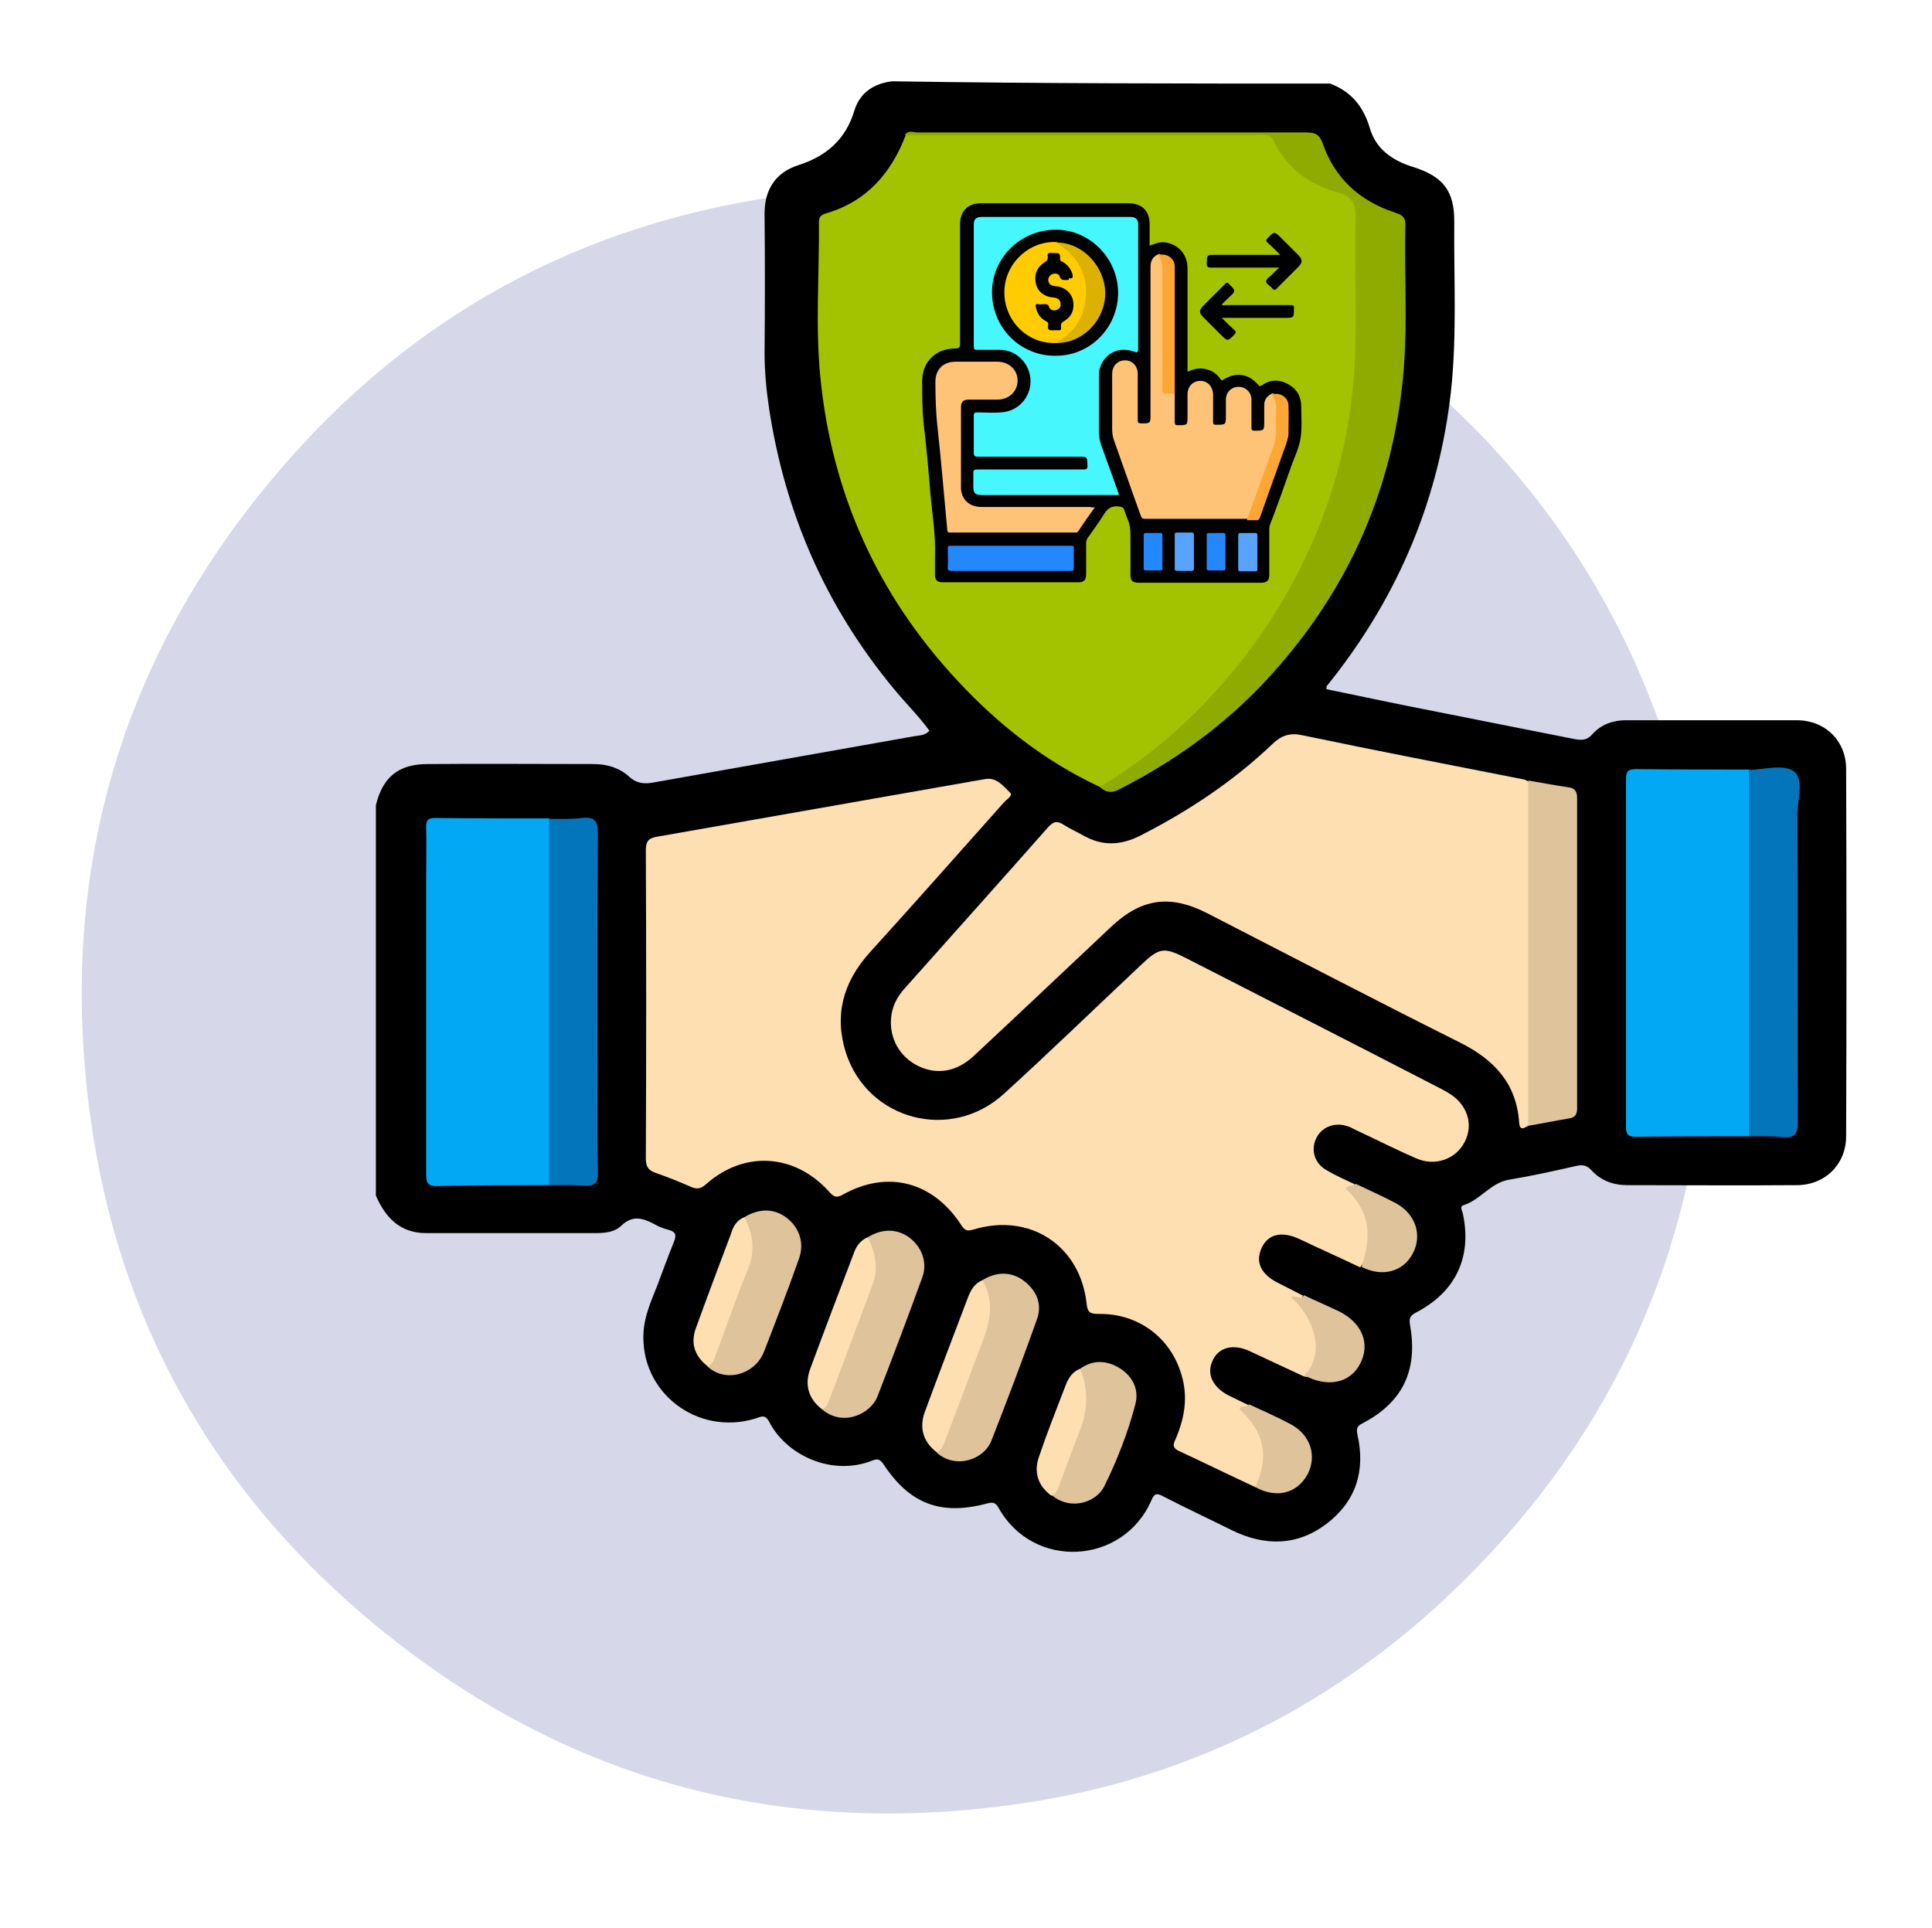 <?xml version="1.0" encoding="utf-8"?>
<!-- Generator: Adobe Illustrator 25.2.1, SVG Export Plug-In . SVG Version: 6.00 Build 0)  -->
<svg version="1.1" id="Layer_1" xmlns="http://www.w3.org/2000/svg" xmlns:xlink="http://www.w3.org/1999/xlink" x="0px" y="0px"
	 viewBox="0 0 423 422.1" style="enable-background:new 0 0 423 422.1;" xml:space="preserve">
<style type="text/css">
	.st0{opacity:0.2;fill-rule:evenodd;clip-rule:evenodd;fill:#343B93;enable-background:new    ;}
	.st1{fill:#5A69E5;}
	.st2{fill:#7883EA;}
	.st3{fill:#969EEE;}
	.st4{fill:#B4B9F2;}
	.st5{fill:#A6E8F7;}
	.st6{fill:#75DFF5;}
	.st7{fill:#A7EAF9;}
	.st8{fill:#76E1F7;}
	.st9{fill:#57A3FE;}
	.st10{fill:#FED9A9;}
	.st11{fill:#FE3051;}
	.st12{fill:#FECC00;}
	.st13{fill:#6D6E71;}
	.st14{fill:#9BDC05;}
	.st15{fill:#006DEF;}
	.st16{fill:#2487FE;}
	.st17{fill:#EABE00;}
	.st18{fill:#9CDC06;}
	.st19{fill:#F0F1F1;}
	.st20{fill:#FE9711;}
	.st21{fill:#C7EEFD;}
	.st22{fill:#E9F5FE;}
	.st23{fill:#5985CA;}
	.st24{fill:#98E5FB;}
	.st25{fill:#7BA0B0;}
	.st26{fill:#4277C2;}
	.st27{fill:#5885CA;}
	.st28{fill:#678C97;}
	.st29{fill:#010101;}
	.st30{fill:#46CB8C;}
	.st31{fill:#BCC2C6;}
	.st32{fill:#EFC319;}
	.st33{fill:#A46A43;}
	.st34{fill:#94A4A4;}
	.st35{fill:#FE5364;}
	.st36{fill:#C2A997;}
	.st37{fill:#CE966A;}
	.st38{fill:#FEFEFE;}
	.st39{fill:#1CADE3;}
	.st40{fill:#EE5A9C;}
	.st41{fill:#FDDD3A;}
	.st42{fill:#382B73;}
	.st43{fill:#D0D2D3;}
	.st44{fill:#019ADC;}
	.st45{fill:#029ADC;}
	.st46{fill:#46B9E6;}
	.st47{fill:#E6AC27;}
	.st48{fill:#F6CA15;}
	.st49{fill:#FEF235;}
	.st50{fill:#019ADB;}
	.st51{fill:#E33D90;}
	.st52{fill:#A92C74;}
	.st53{fill:#D2D1D3;}
	.st54{fill:#FBFDFE;}
	.st55{fill:#BBBDBF;}
	.st56{fill:#FDFDFD;}
	.st57{fill:#FEFDFE;}
	.st58{fill:#BDBEC0;}
	.st59{fill:#CDC4CA;}
	.st60{fill:#F83A79;}
	.st61{fill:#FBFBFB;}
	.st62{fill:#070707;}
	.st63{fill:#8BDFFE;}
	.st64{fill:#FEEF89;}
	.st65{fill:#F86490;}
	.st66{fill:#FECDC3;}
	.st67{fill:#00ABEE;}
	.st68{fill:#FDC371;}
	.st69{fill:#FD9C85;}
	.st70{fill:#FE9C85;}
	.st71{fill:#89E796;}
	.st72{fill:#69BCC5;}
	.st73{fill:#A7A7C5;}
	.st74{fill:#3C6ED2;}
	.st75{fill:#DEDDEC;}
	.st76{fill:#58CB8E;}
	.st77{fill:#FDD866;}
	.st78{fill:#F63445;}
	.st79{fill:#414141;}
	.st80{fill:#3A6FBE;}
	.st81{fill:#ECF3FB;}
	.st82{fill:#C4D4E1;}
	.st83{fill:#3CA9DB;}
	.st84{fill:#EBF2FA;}
	.st85{fill:#99E2F5;}
	.st86{fill:#9AE4F8;}
	.st87{fill:#F4C74C;}
	.st88{fill:#C6D6E4;}
	.st89{fill:#FADB85;}
	.st90{fill:#396DBA;}
	.st91{fill:#396EBB;}
	.st92{fill:#020202;}
	.st93{fill:#3BA6D7;}
	.st94{fill:#FCD7A7;}
	.st95{fill:#FEC376;}
	.st96{fill:#4A8BFE;}
	.st97{fill:#2151FE;}
	.st98{fill:#FEC377;}
	.st99{fill:#FEFEFD;}
	.st100{fill:#2150FC;}
	.st101{fill:#FCD744;}
	.st102{fill:#FBD643;}
	.st103{fill:#F1F1FB;}
	.st104{fill:#FE637B;}
	.st105{fill:#010001;}
	.st106{fill:#ED4B68;}
	.st107{fill:#EE5873;}
	.st108{fill:#F17A90;}
	.st109{fill:#F06E86;}
	.st110{fill:#F6A4B3;}
	.st111{fill:#FCFDFE;}
	.st112{fill:#7EC259;}
	.st113{fill:#656D7A;}
	.st114{fill:#E7E6E7;}
	.st115{fill:#D1D1D3;}
	.st116{fill:#F4E907;}
	.st117{fill:#656D79;}
	.st118{fill:#4D535F;}
	.st119{fill:#767A84;}
	.st120{fill:#767B84;}
	.st121{fill:#70B0E0;}
	.st122{fill:#E7BA20;}
	.st123{fill:#4D5BA5;}
	.st124{fill:#E7BB20;}
	.st125{fill:#D2D2D4;}
	.st126{fill:#6BBD49;}
	.st127{fill:#FBFDFD;}
	.st128{fill:#6CBE48;}
	.st129{fill:#EBC819;}
	.st130{fill:#6CBE4A;}
	.st131{fill:#EEE60B;}
	.st132{fill:#79C45A;}
	.st133{fill:#DFF0D7;}
	.st134{fill:#DFF0D6;}
	.st135{fill:#DEEFD4;}
	.st136{fill:#DEEFD5;}
	.st137{fill:#F3F9F0;}
	.st138{fill:#E6BB20;}
	.st139{fill:#F4F9F1;}
	.st140{fill:#F1F8ED;}
	.st141{fill:#F0F7EC;}
	.st142{fill:#EEF7E9;}
	.st143{fill:#F0F7EB;}
	.st144{fill:#EFF7EB;}
	.st145{fill:#F2F9F0;}
	.st146{fill:#FBFDFB;}
	.st147{fill:#EAF5E5;}
	.st148{fill:#D9EED1;}
	.st149{fill:#70BF4D;}
	.st150{fill:#DAEDD0;}
	.st151{fill:#6DBE4A;}
	.st152{fill:#F5FAF2;}
	.st153{fill:#6EBE4B;}
	.st154{fill:#F5FAF3;}
	.st155{fill:#70BF4E;}
	.st156{fill:#F8FBF6;}
	.st157{fill:#F6FAF4;}
	.st158{fill:#96CE79;}
	.st159{fill:#8ECC72;}
	.st160{fill:#C7E4B7;}
	.st161{fill:#DAEED2;}
	.st162{fill:#353944;}
	.st163{fill:#6C5160;}
	.st164{fill:#725464;}
	.st165{fill:#F2E20B;}
	.st166{fill:#F4E808;}
	.st167{fill:#7CC257;}
	.st168{fill:#F1E709;}
	.st169{fill:#F0E70A;}
	.st170{fill:#C1E3B2;}
	.st171{fill:#99D282;}
	.st172{fill:#D5EBC9;}
	.st173{fill:#85C562;}
	.st174{fill:#80C45C;}
	.st175{fill:#81C45D;}
	.st176{fill:#83C560;}
	.st177{fill:#78C258;}
	.st178{fill:#F3E608;}
	.st179{fill:#F3E609;}
	.st180{fill:#F4E708;}
	.st181{fill:#A3C300;}
	.st182{fill:#FEDFB1;}
	.st183{fill:#02A8F3;}
	.st184{fill:#8FAB00;}
	.st185{fill:#0376BB;}
	.st186{fill:#DEC39B;}
	.st187{fill:#FDDFB1;}
	.st188{fill:#46F7FE;}
	.st189{fill:#FEA633;}
	.st190{fill:#DCB100;}
	.st191{fill:#FECC05;}
	.st192{fill:#2386C2;}
	.st193{fill:#F99F19;}
	.st194{fill:#D6E5EF;}
	.st195{fill:#E5E8EC;}
	.st196{fill:#69D5F3;}
	.st197{fill:#FBD670;}
	.st198{fill:#FE816E;}
	.st199{fill:#959EA9;}
	.st200{fill:#EFCFB3;}
	.st201{fill:#CBD0D8;}
</style>
<path class="st0" d="M361.4,153.3c-18.2-46.9-56.1-84-103.6-101.2c-27.9-10.6-57.5-13.6-88.9-8.9c-43.1,6.5-79.4,26.6-107.8,59.9
	c-35,40.9-48.6,88.6-41.3,141.6c6,43.8,26.4,80.6,60.2,109.3c41.6,35.3,89.8,48.8,143.6,40.9c37.4-5.5,69.9-22.1,96.8-48.7
	c32.9-32.5,50.7-72.1,53.3-118.2C375.1,201.8,370.9,176.9,361.4,153.3z"/>
<g>
	<path d="M291.2,18.3c4.6,1.7,7.3,5,8.7,9.7c1.3,4.6,4.9,7.1,9.3,8.5c6.8,2.1,9.3,5.3,9.2,12.3c-0.1,12.2,0.6,24.5-0.7,36.7
		c-2.6,23.6-11.4,44.6-26,63.2c-0.4,0.5-0.8,1-1.2,1.5c-0.1,0.1,0,0.2-0.1,0.7c5.9,1.2,11.9,2.5,17.9,3.7
		c12.1,2.4,24.2,4.8,36.3,7.2c1.7,0.3,2.8,0.4,4.1-1.1c1.9-2.1,4.5-3,7.3-3c12.5,0,24.9,0,37.4,0c6.2,0,10.8,4.5,10.8,10.7
		c0.1,26.8,0.1,53.6,0,80.4c0,6.1-4.6,10.7-10.8,10.7c-12.4,0.1-24.7,0-37.1,0c-3.1,0-5.8-1-7.9-3.3c-1-1.1-2-1.2-3.3-0.9
		c-4.9,1.1-9.8,2.2-14.7,3c-4.1,0.7-6.2,4.4-10,5.6c-0.9,0.3-0.2,1.3-0.1,1.9c2,9.5-1.6,17.1-10.3,21.6c-1.3,0.7-1.5,1.3-1.3,2.6
		c1.8,9.9-1.5,17-10.3,21.6c-1.2,0.6-1.5,1.1-1.2,2.5c1.8,7.9-0.3,14.6-6.7,19.5c-6.4,4.9-13.5,5-20.7,1.5c-5-2.5-10.2-4.9-15.2-7.5
		c-1.3-0.7-1.9-0.6-2.5,0.9c-6.2,14.2-25.9,15.3-33.5,1.6c-0.7-1.2-1.3-1.2-2.5-0.9c-10.1,2.7-16.9,0.1-22.6-8.5
		c-0.7-1.1-1.3-1.4-2.5-0.9c-8.8,3.5-18.8-1.1-22.6-8.5c-0.9-1.7-1.8-1.1-3-0.7c-12.8,3.9-25.3-5.8-24.5-18.9
		c0.2-3.6,1.7-6.9,3-10.2c1.2-3.2,2.4-6.5,3.7-9.7c0.5-1.3,0.4-2.1-1.2-2.5c-1.1-0.3-2.2-0.7-3.2-1.3c-2.5-1.3-4.7-2-7.2,0.4
		c-1.4,1.4-3.6,1.6-5.6,1.6c-12.4,0-24.7,0-37.1,0c-5.7,0-8.9-3.4-11-8.2c0-28.5,0-57,0-85.5c1.5-6.1,4.9-9,11.3-9
		c12.1-0.1,24.3,0,36.4,0c2.9,0,5.6,0.8,7.8,2.8c1.4,1.3,3,1.6,4.9,1.3c19.2-3.4,38.3-6.8,57.5-10.2c1.1-0.2,2.3-0.1,3.3-1.2
		c-2.4-3.3-5.3-6.1-7.9-9.3c-14.8-17.9-23.7-38.3-27.2-61.2c-0.6-4-1-8.1-1-12.2c0.1-10.2,0.1-20.3,0-30.5c0-5.3,2.4-9,7.3-10.6
		c6.3-2,10.5-5.7,12.4-12.1c1.2-3.8,4.2-5.8,8.2-6.3C227.5,18.3,259.3,18.3,291.2,18.3z"/>
	<path class="st181" d="M240.8,172.3c-12-5.6-22.2-13.6-31.2-23.3c-17.5-18.8-27.5-41-30-66.5c-1.1-11.3-0.2-22.6-0.3-33.9
		c0-1.2,0.6-1.6,1.6-1.9c8.9-2.6,14.2-8.8,17.4-17.1c0.9-0.6,1.8-0.3,2.8-0.3c24.9,0,49.8,0,74.7-0.1c2.4,0,3.9,0.7,5.1,2.8
		c2.5,4.6,6.4,7.2,11.3,8.8c4.5,1.5,5.7,3.1,5.7,7.8c0,10.2,0.3,20.3-0.1,30.5c-0.5,14-3.9,27.5-9.6,40.4
		c-6.4,14.5-15.3,27.3-26.8,38.4c-5.1,5-10.8,9.3-16.7,13.3C243.5,172,242.3,172.6,240.8,172.3z"/>
	<path class="st182" d="M274.8,325.6c-5.6-2.6-11.1-5.3-16.7-7.9c-1.9-0.9-0.9-2-0.5-3.1c1.8-4.4,2.5-8.8,1.1-13.5
		c-2.3-8.1-9.4-13.5-18-13.4c-1.9,0-2.6-0.2-2.8-2.3c-1.4-12.7-12.4-19.9-24.7-16.2c-1.4,0.4-1.9,0.3-2.7-0.9
		c-6.2-9.6-16.2-12.2-26-6.7c-1.5,0.8-2,0.4-3-0.7c-7.5-8.3-18.5-9-26.8-1.7c-1.2,1.1-2.1,1.3-3.6,0.6c-2.5-1.1-5-2.1-7.6-3
		c-1.7-0.6-2.1-1.5-2.1-3.2c0.1-22.5,0.1-45,0-67.5c0-2,0.7-2.6,2.5-2.9c23.9-4.2,47.8-8.4,71.7-12.6c2.6-0.5,4,1.5,5.5,2.9
		c0.8,0.7-0.7,1.5-1.3,2.2c-9.8,11-19.6,22.1-29.5,33c-5.7,6.4-7.7,13.6-5.1,21.8c4.8,14.8,23,19.6,34.6,9c10.1-9.2,20-18.8,30-28.2
		c4-3.8,5-4,9.9-1.5c18.6,9.5,37.2,19,55.8,28.6c0.6,0.3,1.1,0.6,1.6,0.9c4.1,2.4,5.6,6.8,3.6,10.7c-1.9,3.8-6.5,5.5-10.7,3.6
		c-4.4-1.9-8.7-4.1-13-6.1c-0.8-0.4-1.5-0.8-2.3-1c-2.7-0.8-5.5,0.4-6.6,2.9c-1.1,2.5-0.3,5.3,2.3,6.8c2,1.2,4.1,2.1,6.2,3.1
		c-0.6,1.4,0.2,2.3,0.9,3.3c3.2,4.8,3.4,10.9,0.3,14.9c-4.4-2.1-8.9-4.1-13.3-6.2c-3.9-1.8-6.9-1.1-8.3,2c-1.4,3.1-0.1,5.8,3.8,7.7
		c1.8,0.9,3.5,1.8,5.3,2.7c-0.7,1-0.7,1.6,0.2,2.7c3,3.8,4,8.2,2.3,13c-0.4,1.1-0.7,2.6-2.5,1.9c-3.9-1.8-7.9-3.7-11.8-5.5
		c-3.5-1.6-6.7-0.8-8,2.1c-1.4,2.9,0,5.8,3.4,7.6c1.5,0.7,3,1.5,4.5,2.2c-0.8,1.4,0.2,2.2,0.9,3.2c2.9,3.9,3.6,8.2,2.1,12.9
		C276.3,324.5,275.9,325.3,274.8,325.6z"/>
	<path class="st182" d="M334.6,246.5c-1,0.6-1.9,1.1-2-0.8c-0.6-8.5-5.5-13.7-12.9-17.4c-18.6-9.3-37-18.9-55.5-28.4
		c-8.1-4.1-14.4-3.2-21.1,3.2c-10,9.4-19.9,18.8-30,28.2c-3.7,3.4-8,4.1-12.1,2.1c-4-2-6.3-6-5.9-10.5c0.2-2.5,1.3-4.6,2.9-6.4
		c10.5-11.8,21.1-23.6,31.5-35.4c1.2-1.3,2-1.4,3.4-0.5c1.4,0.9,3,1.6,4.4,2.4c4.1,2.3,8.1,2.1,12.3,0c10.6-5.4,20.4-11.9,29-20.1
		c2-1.9,3.8-2.5,6.6-1.9c16.2,3.4,32.4,6.5,48.6,9.7c0.3,0.1,0.6,0.3,0.8,0.4c1,1.2,1,2.7,1,4.2c0,22.4,0,44.8,0,67.2
		C335.6,243.8,335.6,245.3,334.6,246.5z"/>
	<path class="st183" d="M382.9,248.8c-8.3,0-16.5,0-24.8,0.1c-1.6,0-2.1-0.5-2.1-2.1c0-25.4,0-50.8,0-76.3c0-1.7,0.6-2.1,2.2-2.1
		c8.3,0.1,16.5,0.1,24.8,0.1c1.2,1.2,1,2.7,1,4.1c0,24,0,48,0,71.9C383.9,246.1,384.1,247.6,382.9,248.8z"/>
	<path class="st183" d="M120.2,259.5c-8.2,0-16.3,0-24.4,0.2c-2.5,0.1-2.5-1.1-2.5-3c0-21.4,0-42.9,0-64.3c0-3.8,0.1-7.5,0-11.3
		c0-1.5,0.4-2,1.9-2c8.4,0.1,16.7,0.1,25.1,0.1c1.2,1.2,1,2.7,1,4.1c0,24,0,48,0,71.9C121.3,256.8,121.4,258.3,120.2,259.5z"/>
	<path class="st184" d="M240.8,172.3c9.9-5.9,18.6-13.3,26.3-22c8.2-9.2,14.8-19.4,19.8-30.6c5-11.1,8.1-22.7,9.3-34.8
		c1.2-12.5,0.2-25.1,0.6-37.6c0.1-2.8-1.3-4.5-3.7-5.1c-6.4-1.7-11.3-5.3-14.2-11.3c-0.8-1.7-2.2-1.3-3.5-1.3c-25.8,0-51.5,0-77.3,0
		c0.7-1.2,1.9-0.6,2.8-0.6c28.4,0,56.7,0,85.1,0c1.9,0,2.9,0.4,3.6,2.4c2.6,7.6,8.1,12.6,15.7,15.1c1.4,0.5,2.4,0.8,2.4,2.6
		c-0.3,12,0.7,24.1-0.8,36.1c-2.7,23.1-11.8,43.4-27.1,60.9c-9.6,11.1-21.2,19.8-34.3,26.5C243.8,173.6,242.3,173.8,240.8,172.3z"/>
	<path class="st185" d="M382.9,248.8c0-26.7,0-53.5,0-80.2c3.4-0.1,7.8-1.4,10,0.4c2.1,1.8,0.6,6.3,0.6,9.6
		c0.1,22.4,0,44.7,0.1,67.1c0,2.6-0.6,3.5-3.3,3.3C387.9,248.7,385.4,248.8,382.9,248.8z"/>
	<path class="st185" d="M120.2,259.5c0-26.7,0-53.5,0-80.2c2.4,0,4.8,0.1,7.2-0.2c2.7-0.3,3.5,0.5,3.5,3.4
		c-0.2,18.1-0.1,36.2-0.1,54.3c0,6.6-0.1,13.2,0.1,19.8c0.1,2.6-0.8,3.2-3.2,3C125.2,259.4,122.7,259.5,120.2,259.5z"/>
	<path class="st186" d="M334.6,246.5c0-25.2,0-50.4,0-75.6c3,0.5,6,1.1,8.9,1.5c1.4,0.2,1.8,1,1.8,2.4c0,22.6,0,45.2,0,67.8
		c0,1.4-0.4,2.1-1.8,2.3C340.5,245.4,337.6,246,334.6,246.5z"/>
	<path class="st186" d="M190,270.9c3.1-1.9,6.3-1.9,9,0c2.7,2,4.1,5.3,3,8.6c-3.2,8.8-6.5,17.6-9.9,26.3c-1.5,3.8-7.5,6.7-12.1,2.8
		c2.3-6.5,4.7-12.9,7.3-19.3C189.7,283.4,192,277.5,190,270.9z"/>
	<path class="st186" d="M215.1,280.3c3.1-1.9,6.3-1.9,9,0.1c2.8,2.1,4.1,5,3,8.3c-3.2,9-6.6,18-10.1,26.9c-1.6,3.9-7.6,6.2-11.9,2.5
		c2.7-8,6-15.8,8.9-23.8c1.5-4,2.8-7.9,1-12.1C214.8,281.6,214.9,280.9,215.1,280.3z"/>
	<path class="st186" d="M163,266.5c3.3-2,6.6-1.9,9.3,0.2c2.7,2.1,3.9,5.5,2.6,9c-2.4,6.8-5,13.5-7.6,20.2c-2,5.2-8.6,6.9-12.4,3.3
		c2.1-6,4.5-11.9,6.7-17.8c1.7-4.5,3.4-8.8,1.2-13.6C162.7,267.3,162.8,266.9,163,266.5z"/>
	<path class="st186" d="M236.5,299.7c2.9-2.1,5.9-1.8,8.7-0.1c2.8,1.8,4.2,4.6,3.4,7.8c-1.6,6.2-4,12.3-6.8,18
		c-1.7,3.5-7.3,5.5-11.5,2c1.6-4.9,3.5-9.6,5.3-14.4c1.4-3.7,1.9-7.4,0.8-11.3C236.1,301.1,236,300.4,236.5,299.7z"/>
	<path class="st182" d="M190,270.9c1.7,3.4,2.4,6.8,1,10.5c-3.2,8.6-6.4,17.1-9.6,25.6c-0.3,0.7-0.7,1.3-1.4,1.6
		c-3-2.3-3.9-5.4-2.6-8.9c3.1-8.4,6.3-16.8,9.5-25.2C187.4,273,188.3,271.6,190,270.9z"/>
	<path class="st182" d="M215.1,280.3c3.5,6.1,0.7,11.6-1.4,17.2c-2.2,6-4.5,12-6.8,18c-0.4,1-0.7,2-1.8,2.5c-3-2.3-3.9-5.4-2.6-8.9
		c3.1-8.4,6.3-16.8,9.5-25.2C212.6,282.4,213.4,281,215.1,280.3z"/>
	<path class="st187" d="M163,266.5c1.9,3.7,2.4,7.3,0.8,11.3c-2.6,6.3-4.8,12.8-7.2,19.2c-0.3,0.9-0.7,1.8-1.6,2.2
		c-2.9-2.2-3.9-5.1-2.6-8.5c2.5-6.9,5.1-13.8,7.7-20.7C160.5,268.5,161.4,267.1,163,266.5z"/>
	<path class="st186" d="M285.5,301.1c2.1-1.5,3.1-5.4,2.3-8.6c-0.8-3.3-2.5-6.1-5.1-8.4c1-0.8,2.1,0.8,2.8-0.5
		c2.5,1.2,5.1,2.3,7.6,3.5c5.1,2.5,7,7.1,4.7,11.5C295.6,302.9,290.6,303.9,285.5,301.1z"/>
	<path class="st186" d="M298.1,277.4c1.1-3.5,1.9-7,0.8-10.7c-0.8-2.6-2.3-4.6-4.2-6.4c0.4-1.1,1.6-0.3,2.1-1.1
		c2.9,1.4,5.9,2.7,8.7,4.2c4.4,2.3,6,7,3.8,11.1C307.2,278.5,302.6,279.7,298.1,277.4z"/>
	<path class="st186" d="M274.8,325.6c3.2-6.5,2-12.2-3.4-17c0.4-1.1,1.7-0.3,2.1-1.1c3,1.4,6,2.7,9,4.3c4.4,2.3,5.9,6.9,3.8,11
		C284,327,279.5,328.2,274.8,325.6z"/>
	<path class="st187" d="M236.5,299.7c1.9,4.7,1.7,9.2-0.2,13.9c-1.6,3.8-2.9,7.8-4.4,11.7c-0.3,0.9-0.7,1.8-1.7,2.2
		c-3-2.2-3.9-5.2-2.7-8.6c1.8-5.3,3.9-10.6,5.9-15.8C234,301.6,234.9,300.3,236.5,299.7z"/>
	<g>
		<path d="M251.7,53.8c1.2-0.5,2.3-0.9,3.6-0.7c2.8,0.5,4.7,2.7,4.7,5.6c0,7.2,0,14.5,0,21.7c0,0.3,0,0.6,0,1
			c1.1-0.5,2.1-0.8,3.3-0.7c1.6,0.2,3,0.9,3.9,2.3c0.2,0.3,0.4,0.4,0.7,0.1c2.7-1.7,5.5-1.3,7.6,1.2c0.3,0.3,0.4,0.3,0.7,0.1
			c1.9-1.3,3.8-1.4,5.8-0.3c2,1.1,2.9,2.8,2.9,5c0,2.2,0.2,4.3-0.1,6.5c-0.3,2.3-1.3,4.3-2.1,6.5c-1.5,4.3-3,8.5-4.6,12.7
			c-0.2,0.4-0.2,0.9-0.2,1.3c0,3.2,0,6.5,0,9.7c0,1.3-0.5,1.8-1.8,1.8c-8.9,0-17.9,0-26.8,0c-1.4,0-1.8-0.5-1.8-1.8
			c0-2.8,0-5.6,0-8.5c0-1.3-0.1-2.6-0.7-3.8c-0.2-0.5-0.4-1.1-0.6-1.7c-0.2-0.7-0.5-0.8-1.2-0.9c-1.6-0.2-2.5,0.4-3.3,1.7
			c-1.1,1.8-2.3,3.4-3.5,5.1c-0.3,0.4-0.4,0.8-0.4,1.3c0,2.2,0,4.5,0,6.7c0,1.3-0.5,1.8-1.7,1.8c-9.9,0-19.8,0-29.7,0
			c-1.2,0-1.7-0.5-1.7-1.7c0-1.3,0-2.7,0-4c0.2-4.6-0.6-9.2-1-13.8c-0.4-5.2-0.9-10.3-1.5-15.5c-0.3-3-0.3-6-0.3-9
			c0-4.3,3-7.2,7.2-7.2c0.9,0,1.1-0.2,1.1-1.1c0-8.7,0-17.4,0-26.1c0-2.9,1.7-4.6,4.6-4.6c10.8,0,21.6,0,32.3,0
			c2.9,0,4.6,1.7,4.6,4.5C251.7,50.8,251.7,52.2,251.7,53.8z"/>
		<path d="M280,58.6c-4.9,0-9.9,0-14.8,0c-0.7,0-1-0.1-1-1c0.1-1.8,0-1.8,1.8-1.8c4.4,0,8.8,0,13.2,0c0.3,0,0.6,0,1.1,0
			c-1-1-1.9-1.9-2.8-2.7c-0.3-0.3-0.4-0.5,0-0.9c1.5-1.6,1.5-1.6,3.1,0c1.2,1.2,2.5,2.5,3.7,3.7c0.9,0.9,0.9,1.6,0,2.5
			c-1.6,1.6-3.2,3.2-4.8,4.8c-0.3,0.3-0.5,0.4-0.9,0c-0.4-0.6-1.4-1-1.4-1.6c0-0.5,0.8-1,1.3-1.5c0.5-0.5,1-1,1.6-1.5
			C280.1,58.7,280,58.6,280,58.6z"/>
		<path d="M267.5,69.6c1,1,1.9,1.9,2.8,2.7c0.3,0.3,0.4,0.5,0,0.9c-1.5,1.6-1.5,1.6-3.1,0c-1.3-1.3-2.5-2.5-3.8-3.8
			c-0.9-0.9-0.9-1.5,0-2.4c1.6-1.6,3.2-3.2,4.8-4.8c0.4-0.4,0.6-0.4,0.9,0c1.5,1.5,1.5,1.5,0,2.9c-0.5,0.5-1.1,1-1.6,1.6
			c0.3,0.3,0.6,0.1,0.8,0.1c4.8,0,9.6,0,14.3,0c0.6,0,0.8,0.2,0.7,0.8c0,2,0,2-2.1,2c-4.3,0-8.6,0-13,0
			C268.2,69.6,268,69.6,267.5,69.6z"/>
		<path class="st188" d="M248.9,77.2c-3-1.2-5.5-0.6-7.2,1.6c-0.7,1-1.1,2.1-1.1,3.3c0,4.1,0,8.2,0,12.4c0,1.3,0.3,2.6,0.8,3.8
			c1.2,3.3,2.4,6.6,3.6,10c-0.3,0.2-0.6,0.1-0.8,0.1c-9.7,0-19.5,0-29.2,0c-1.5,0-1.9-0.4-1.9-1.9c0-0.9,0-1.8,0-2.8
			c0-0.7,0.1-0.9,0.9-0.9c7.7,0,15.4,0,23.2,0c0.7,0,0.9-0.1,0.9-0.9c-0.1-1.9,0-1.9-1.9-1.9c-7.4,0-14.8,0-22.1,0
			c-0.7,0-0.9-0.2-0.9-0.9c0-2.7,0-5.4,0-8c0-0.7,0.2-0.8,0.8-0.8c2,0,4,0.2,6-0.1c3.5-0.6,5.9-3.8,5.6-7.3
			c-0.3-3.5-3.2-6.3-6.7-6.3c-1.7,0-3.3,0-5,0c-0.5,0-0.7-0.1-0.7-0.7c0-8.9,0-17.8,0-26.7c0-1.2,0.5-1.7,1.7-1.7
			c10.9,0,21.7,0,32.6,0c1.1,0,1.7,0.5,1.7,1.6c0,9.3,0,18.6,0,27.8C248.9,77,248.9,77.1,248.9,77.2z"/>
		<path class="st98" d="M257.2,86.2c0,2.1,0,4.1,0,6.2c0,0.6,0.2,0.7,0.7,0.7c2.1,0,2.1,0,2.1-2c0-1.6,0-3.2,0-4.8
			c0-1.7,1.2-2.9,2.8-2.9c1.6,0,2.7,1.2,2.8,2.9c0,2,0,4,0,6c0,0.6,0.1,0.7,0.7,0.7c2.1,0,2.1,0,2.1-2c0-1.2,0-2.3,0-3.5
			c0-1.6,1.2-2.8,2.8-2.8c1.5,0,2.8,1.2,2.8,2.8c0,2,0,4.1,0,6.1c0,0.5,0.1,0.7,0.7,0.7c2.1,0,2.1,0,2.1-2.1c0-1.2,0-2.3,0-3.5
			c0-1.3,0.7-2.1,1.9-2.6c0.8,0.4,1,1.2,1,2c0.1,2.4,0.2,4.9,0,7.3c-0.1,0.6-0.2,1.1-0.4,1.7c-1.8,5.1-3.6,10.2-5.5,15.3
			c-0.2,0.4-0.3,0.9-0.7,1.2c-6.1,0-12.3,0-18.4,0c-1.4,0-2.7,0-4.1,0c-0.4,0-0.6-0.1-0.8-0.6c-2-5.5-3.9-11-5.9-16.6
			c-0.3-0.8-0.4-1.6-0.4-2.5c0-4,0-8,0-12c0-1.8,1.2-3,2.8-3c1.6,0,2.8,1.2,2.8,3c0,3.3,0,6.7,0,10c0,0.6,0.1,0.8,0.8,0.8
			c2,0,2,0,2-2c0-10.7,0-21.5,0-32.2c0-1.6,0.6-2.4,1.9-2.9c0.4,0.1,0.6,0.5,0.8,0.9c0.3,0.7,0.4,1.5,0.4,2.3c0,8.3,0,16.7,0,25
			c0,0.3,0,0.6,0,1c0,0.6,0.3,0.9,0.9,0.9C256.2,86,256.7,85.8,257.2,86.2z"/>
		<path class="st98" d="M239.7,111.1c-1.3,1.8-2.5,3.5-3.6,5.2c-0.2,0.3-0.4,0.3-0.7,0.3c-9.1,0-18.3,0-27.4,0
			c-0.4,0-0.6-0.1-0.6-0.6c-0.7-7.4-1.3-14.7-2.1-22.1c-0.4-3.4-0.5-6.8-0.5-10.3c0-2.7,1.7-4.4,4.4-4.4c3.1,0,6.1,0,9.2,0
			c2.5,0,4.4,1.8,4.4,4.1c0,2.4-1.9,4.2-4.4,4.2c-2.1,0-4.2,0-6.3,0c-1.2,0-1.7,0.5-1.7,1.7c0,5.8,0,11.6,0,17.5
			c0,2.6,1.8,4.3,4.4,4.3c8,0,16,0,23.9,0C238.8,111.1,239.2,111.1,239.7,111.1z"/>
		<path class="st16" d="M221.3,125c-4.3,0-8.7,0-13,0c-0.6,0-0.8-0.1-0.8-0.8c0.1-1.4,0-2.8,0-4.1c0-0.5,0.1-0.6,0.6-0.6
			c8.8,0,17.6,0,26.4,0c0.5,0,0.7,0.1,0.6,0.6c0,1.4,0,2.8,0,4.2c0,0.6-0.1,0.7-0.7,0.7C230,125,225.7,125,221.3,125z"/>
		<path class="st189" d="M257.2,86.2c-0.6,0-1.2-0.1-1.7,0c-0.9,0.1-1-0.3-1-1.1c0-8.6,0-17.3,0-25.9c0-1.2-0.2-2.3-0.9-3.3
			c1.7-0.6,3.5,0.6,3.6,2.3c0,0.4,0,0.7,0,1.1c0,8.6,0,17.2,0,25.8C257.2,85.6,257.2,85.9,257.2,86.2z"/>
		<path class="st189" d="M273,113.9c1.9-5.2,3.7-10.4,5.6-15.6c0.5-1.4,0.9-2.8,0.8-4.3c0-1.4-0.1-2.9,0-4.3c0-1.2-0.2-2.3-0.9-3.3
			c1.7-0.6,3.6,0.6,3.6,2.4c0.1,2.1,0,4.1,0,6.2c0,0.7-0.3,1.5-0.5,2.2c-1.9,5.3-3.8,10.6-5.7,16c-0.2,0.6-0.5,0.8-1,0.7
			C274.2,113.9,273.6,113.9,273,113.9z"/>
		<path class="st16" d="M254.5,120.9c0,1.2,0,2.4,0,3.5c0,0.4-0.1,0.5-0.5,0.5c-1,0-2.1,0-3.1,0c-0.4,0-0.5-0.1-0.5-0.5
			c0-2.4,0-4.8,0-7.2c0-0.4,0.1-0.5,0.5-0.5c1,0,2.1,0,3.1,0c0.4,0,0.5,0.1,0.5,0.5C254.5,118.4,254.5,119.7,254.5,120.9z"/>
		<path class="st9" d="M261.4,120.9c0,1.2,0,2.4,0,3.5c0,0.5-0.1,0.6-0.6,0.6c-1,0-2,0-3,0c-0.5,0-0.6-0.1-0.6-0.6
			c0-2.4,0-4.8,0-7.2c0-0.5,0.1-0.6,0.6-0.6c1,0,2,0,3,0c0.5,0,0.6,0.1,0.6,0.6C261.4,118.5,261.4,119.7,261.4,120.9z"/>
		<path class="st16" d="M264.2,120.7c0-1.2,0-2.4,0-3.5c0-0.4,0.1-0.5,0.5-0.5c1,0,2.1,0,3.1,0c0.4,0,0.5,0.1,0.5,0.5
			c0,2.4,0,4.8,0,7.2c0,0.4-0.1,0.5-0.5,0.5c-1,0-2.1,0-3.1,0c-0.4,0-0.5-0.1-0.5-0.5C264.2,123.2,264.2,122,264.2,120.7z"/>
		<path class="st9" d="M271.1,120.8c0-1.2,0-2.4,0-3.5c0-0.5,0.1-0.6,0.6-0.6c1,0,2,0,3,0c0.5,0,0.6,0.1,0.6,0.6c0,2.4,0,4.8,0,7.2
			c0,0.5-0.1,0.6-0.6,0.6c-1,0-2,0-3,0c-0.5,0-0.6-0.1-0.6-0.6C271.1,123.2,271.1,122,271.1,120.8z"/>
		<path d="M244.8,64.1c0,7.7-6.2,13.9-13.8,13.8c-7.7,0-13.8-6.2-13.8-13.9c0-7.6,6.3-13.7,14-13.7
			C238.6,50.3,244.8,56.6,244.8,64.1z"/>
		<path class="st12" d="M231.1,75.1c-6.2,0.2-11.3-4.9-11.2-11.3c0.1-6.1,5.4-11.1,11.4-10.8c2,0.7,3.4,2.2,4.5,3.8
			c3.1,4.5,3,10.6-0.4,14.9c-0.9,1.1-1.9,2.1-3.1,2.9C232,74.9,231.6,75.1,231.1,75.1z"/>
		<path class="st190" d="M231.1,75.1c3.7-2,6-5,6.5-9.1c0.8-5.4-1.3-9.6-5.8-12.5c-0.2-0.1-0.4-0.3-0.6-0.4
			c4.8-0.1,9.3,3.7,10.5,8.7C243.3,68.5,237.9,75.3,231.1,75.1z"/>
		<path d="M233.7,61.3c-0.7,0-1.4,0.2-1.7-0.8c-0.2-0.6-0.9-0.7-1.6-0.5c-0.6,0.3-0.9,0.8-0.9,1.4c0.1,0.7,0.5,1.1,1.2,1.2
			c0.4,0.1,0.9,0.1,1.3,0.2c1.6,0.4,2.9,1.8,3,3.5c0.2,1.7-0.5,3.1-2,4c-0.6,0.3-0.8,0.7-0.7,1.3c0.1,0.6-0.1,0.8-0.7,0.7
			c-0.2,0-0.3,0-0.5,0c-0.5,0-1,0.1-1.4-0.1c-0.4-0.2-0.2-0.8-0.2-1.3c0-0.4-0.3-0.4-0.5-0.6c-1.2-0.6-1.9-1.6-2.2-3
			c-0.1-0.5-0.1-0.8,0.5-0.7c0.4,0.1,0.9,0,1.3,0c0.5,0,0.9,0,1.1,0.6c0.2,0.6,0.8,0.9,1.5,0.7c0.7-0.2,1.1-0.7,1-1.4
			c0-0.7-0.5-1.2-1.2-1.3c-0.4-0.1-0.9-0.1-1.3-0.2c-1.8-0.5-2.8-1.7-3-3.5c-0.2-1.7,0.5-3.1,1.9-4c0.6-0.4,0.9-0.7,0.8-1.4
			c-0.1-0.5,0.1-0.8,0.6-0.7c0.3,0,0.5,0,0.8,0c1.2,0,1.3,0,1.3,1.3c0,0.4,0.2,0.5,0.5,0.6c1.1,0.6,1.8,1.5,2.2,2.7
			c0.2,0.8,0,1.1-0.8,0.9C234.1,61.3,233.9,61.3,233.7,61.3z"/>
	</g>
</g>
</svg>

